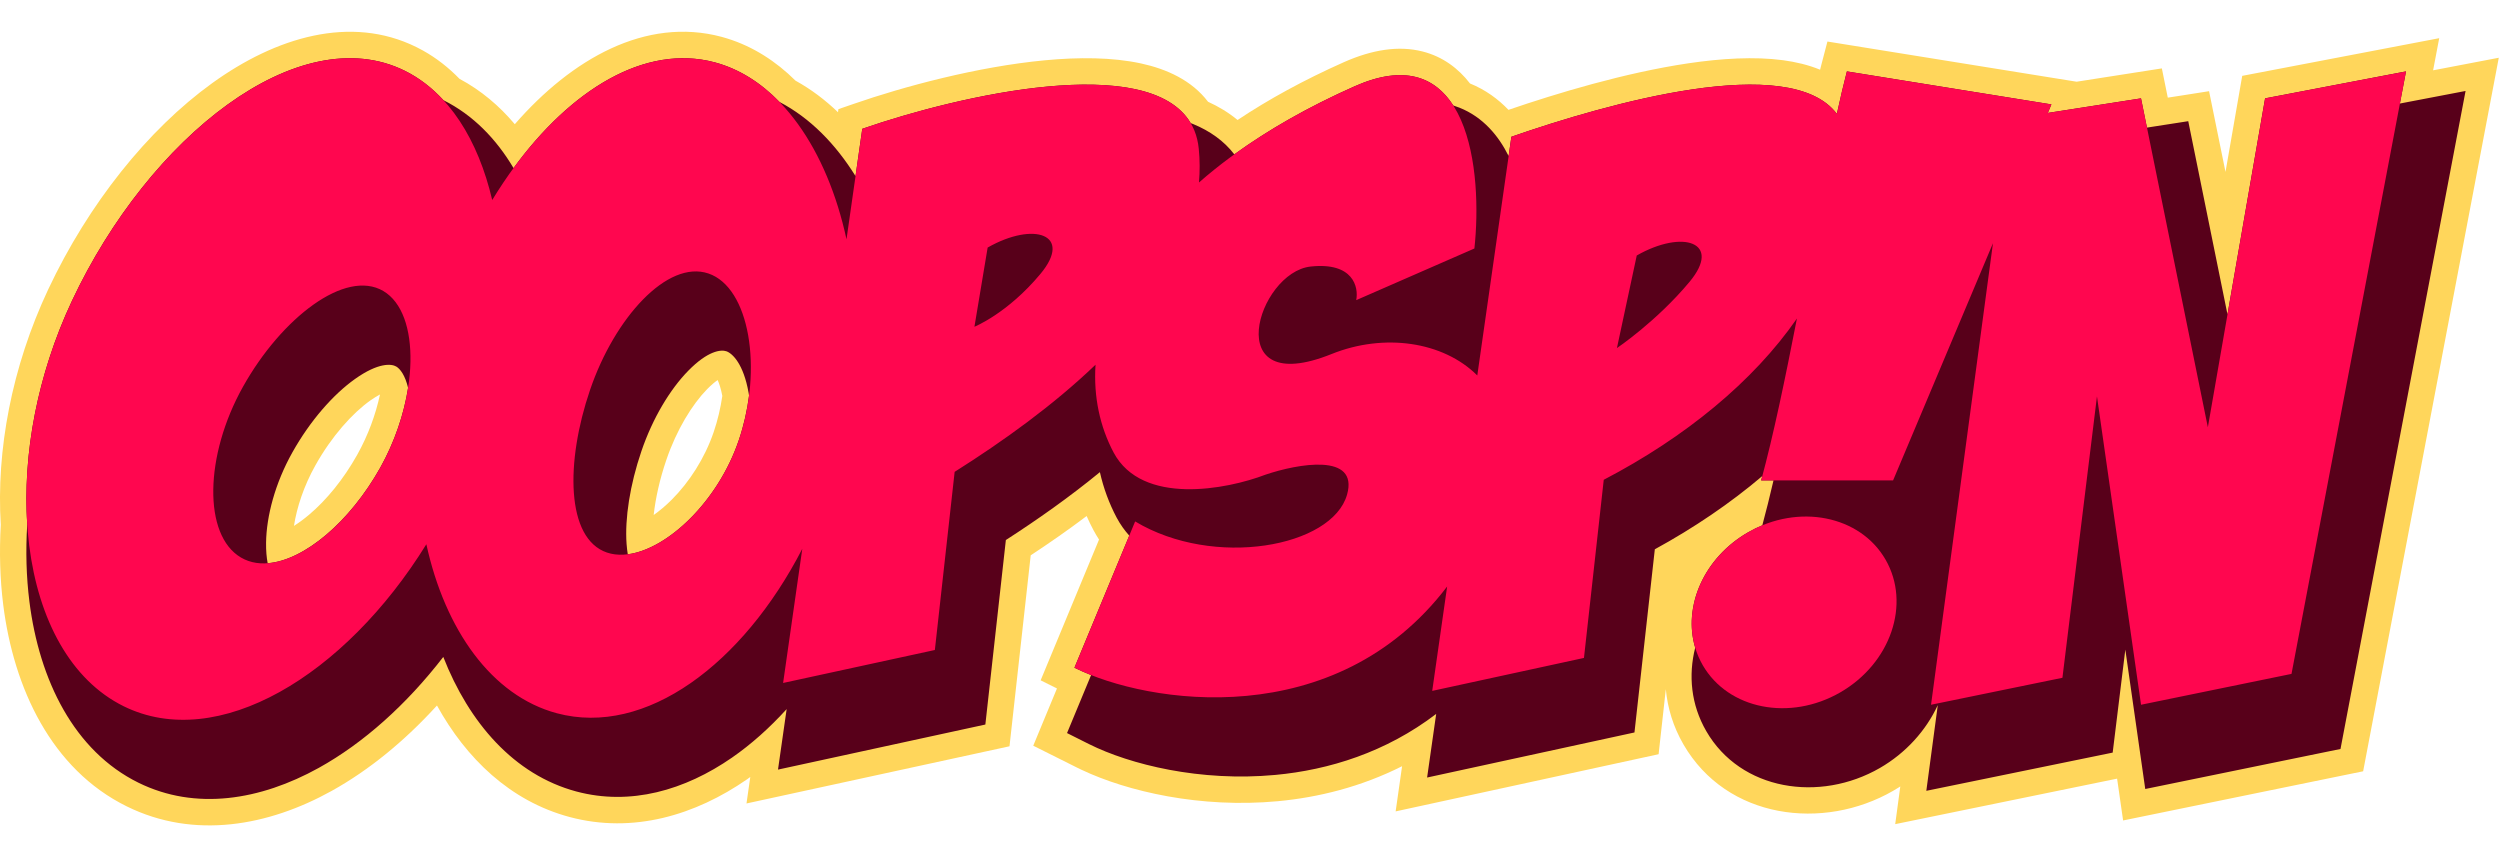 <svg width="70" height="24" viewBox="0 0 70 24" fill="none" xmlns="http://www.w3.org/2000/svg">
<path d="M14.414 3.478C16.006 1.651 18.081 0.463 20.206 1.032L20.36 1.077C21.087 1.302 21.728 1.717 22.274 2.258C22.71 2.499 23.106 2.798 23.464 3.143L23.476 3.056L23.902 2.909C25.305 2.422 27.37 1.866 29.258 1.688C30.199 1.599 31.14 1.601 31.948 1.776C32.665 1.932 33.368 2.247 33.825 2.849C34.118 2.982 34.399 3.15 34.652 3.36C35.516 2.784 36.507 2.24 37.633 1.739C38.426 1.388 39.163 1.273 39.826 1.44C40.402 1.585 40.839 1.921 41.16 2.337C41.596 2.515 41.951 2.776 42.237 3.076C43.585 2.614 45.502 2.035 47.277 1.772C48.198 1.636 49.122 1.579 49.926 1.686C50.279 1.734 50.633 1.816 50.963 1.952C50.975 1.905 50.986 1.858 50.998 1.812L51.168 1.163L58.145 2.288L60.532 1.915L60.698 2.734L61.157 2.663L61.854 2.553L62.314 4.814L62.782 2.124L68.298 1.069L68.127 1.969L69.966 1.617L66.168 21.596L59.447 22.973L59.279 21.802L53.066 23.076L53.205 22.045L53.208 22.02C53.193 22.029 53.179 22.039 53.165 22.048L53.006 22.144C51.057 23.269 48.349 22.944 47.135 20.841C46.849 20.346 46.692 19.823 46.643 19.299L46.441 21.118L39.078 22.719L39.228 21.667L39.258 21.454C38.111 22.032 36.915 22.328 35.777 22.434C33.61 22.636 31.568 22.162 30.285 21.555L30.163 21.496L28.931 20.88L29.595 19.277L29.138 19.049L30.773 15.108C30.718 15.023 30.665 14.934 30.616 14.842C30.547 14.713 30.484 14.582 30.426 14.449C29.91 14.838 29.383 15.205 28.86 15.549L28.266 20.896L20.902 22.497L21.008 21.755C20.979 21.776 20.95 21.798 20.92 21.819C19.476 22.82 17.729 23.353 15.948 22.876C14.284 22.43 13.052 21.235 12.235 19.754C11.335 20.743 10.335 21.564 9.284 22.147C7.52 23.125 5.44 23.512 3.548 22.578C1.439 21.538 0.383 19.268 0.09 16.933C0 16.213 -0.022 15.461 0.022 14.693C-0.107 12.621 0.325 10.284 1.349 8.105C2.474 5.714 4.135 3.632 5.94 2.329C7.724 1.041 9.817 0.409 11.658 1.318L11.841 1.414C12.222 1.626 12.563 1.895 12.866 2.207C13.472 2.531 13.985 2.968 14.414 3.478ZM10.64 11.045C10.566 11.084 10.476 11.138 10.368 11.214C9.866 11.571 9.286 12.216 8.832 13.028C8.506 13.61 8.311 14.207 8.231 14.725C8.366 14.639 8.509 14.535 8.658 14.409C9.138 14.003 9.616 13.424 10.003 12.732C10.307 12.189 10.52 11.604 10.64 11.045ZM20.094 10.642C20.02 10.693 19.921 10.773 19.8 10.896C19.383 11.322 18.945 12.033 18.659 12.873C18.471 13.422 18.354 13.955 18.303 14.42C18.466 14.305 18.637 14.163 18.809 13.991C19.297 13.502 19.731 12.837 19.983 12.098C20.096 11.766 20.176 11.424 20.225 11.086C20.186 10.881 20.138 10.738 20.094 10.642Z" fill="#FFD65B"/>
<path fill-rule="evenodd" clip-rule="evenodd" d="M14.379 4.706C15.978 2.517 18.058 1.222 20.014 1.746C20.693 1.928 21.301 2.314 21.826 2.855C22.686 3.304 23.397 4.034 23.954 4.93L24.143 3.607C26.881 2.657 32.163 1.454 33.339 3.447C33.364 3.456 33.388 3.465 33.412 3.475C33.869 3.663 34.27 3.942 34.561 4.322C35.495 3.645 36.613 3.001 37.933 2.415C39.328 1.796 40.185 2.165 40.691 2.953C40.75 2.972 40.808 2.992 40.865 3.015C41.526 3.279 41.96 3.802 42.241 4.368L42.318 3.829C44.997 2.899 50.112 1.437 51.432 3.188C51.529 2.746 51.622 2.346 51.713 1.999L57.439 2.923L57.338 3.162L59.948 2.754L60.114 3.573L61.271 3.393L62.369 8.801L63.422 2.754L67.368 1.999L67.197 2.899L69.036 2.547L65.534 20.971L60.067 22.092L59.509 18.189L59.155 21.073L53.937 22.143L54.258 19.744C53.928 20.456 53.364 21.084 52.636 21.504C50.952 22.476 48.737 22.139 47.775 20.471C47.347 19.731 47.271 18.908 47.465 18.136C47.119 16.979 47.708 15.619 48.942 14.907C49.074 14.831 49.208 14.764 49.345 14.708C49.45 14.322 49.554 13.9 49.658 13.452H49.311C49.322 13.412 49.332 13.371 49.343 13.331C48.447 14.091 47.432 14.78 46.335 15.38L45.765 20.509L39.959 21.771L40.213 19.99C38.803 21.065 37.211 21.558 35.708 21.698C33.609 21.894 31.643 21.409 30.493 20.835L29.877 20.526L30.551 18.902C30.382 18.835 30.225 18.766 30.084 18.696L31.619 14.997C31.488 14.852 31.369 14.685 31.267 14.495C31.056 14.096 30.898 13.669 30.797 13.22C29.953 13.913 29.052 14.548 28.164 15.121L27.59 20.287L21.784 21.549L22.026 19.855C21.548 20.381 21.036 20.839 20.498 21.212C19.177 22.128 17.651 22.567 16.139 22.162C14.387 21.692 13.132 20.231 12.412 18.394C11.382 19.728 10.18 20.805 8.925 21.501C7.29 22.407 5.477 22.705 3.875 21.915C2.079 21.029 1.1 19.05 0.823 16.841C0.737 16.155 0.716 15.432 0.762 14.69C0.632 12.739 1.036 10.507 2.017 8.419C4.178 3.824 8.364 0.517 11.331 1.98C11.737 2.181 12.099 2.461 12.416 2.805C13.245 3.219 13.893 3.888 14.379 4.706ZM11.095 10.263C10.963 10.185 10.598 10.145 9.941 10.611C9.332 11.043 8.684 11.779 8.187 12.666C7.7 13.535 7.46 14.455 7.45 15.195C7.447 15.42 7.464 15.61 7.495 15.77C8.517 15.692 9.796 14.614 10.648 13.093C11.05 12.374 11.311 11.591 11.426 10.859C11.344 10.509 11.204 10.327 11.095 10.263ZM20.337 9.835C20.186 9.784 19.82 9.82 19.272 10.38C18.763 10.898 18.273 11.71 17.959 12.634C17.637 13.579 17.493 14.518 17.544 15.229C17.552 15.337 17.564 15.433 17.578 15.52C18.694 15.377 20.102 14.038 20.682 12.336C20.824 11.92 20.919 11.493 20.973 11.075C20.968 11.047 20.964 11.02 20.96 10.993C20.819 10.199 20.515 9.896 20.337 9.835Z" fill="#58001A"/>
<path fill-rule="evenodd" clip-rule="evenodd" d="M13.782 5.6C15.437 2.883 17.804 1.154 20.015 1.746C21.843 2.236 23.163 4.207 23.702 6.7L24.144 3.607C27.161 2.56 33.269 1.206 33.565 4.161C33.597 4.482 33.598 4.798 33.571 5.11C34.67 4.145 36.109 3.225 37.934 2.415C41.164 0.981 41.513 4.846 41.283 6.958L37.974 8.404C38.046 8.037 37.891 7.335 36.699 7.463C35.209 7.623 34.124 11.186 37.283 9.913C38.755 9.32 40.411 9.561 41.364 10.513L42.319 3.829C44.998 2.899 50.112 1.437 51.433 3.188C51.529 2.746 51.623 2.346 51.713 1.999L57.44 2.923L57.339 3.162L59.949 2.754L61.82 11.963L63.423 2.754L67.369 1.999L64.162 18.869L59.949 19.733L58.715 11.099L57.748 18.978L54.069 19.733L55.803 6.81L53.006 13.452H49.312C49.656 12.191 49.991 10.575 50.314 8.918C49.093 10.682 47.185 12.245 44.905 13.434L44.351 18.422L40.102 19.345L40.52 16.422C37.397 20.532 32.139 19.721 30.085 18.696L31.784 14.6C33.986 15.925 37.304 15.32 37.718 13.848C38.049 12.671 36.335 12.986 35.436 13.29C34.349 13.707 31.977 14.165 31.181 12.67C30.799 11.95 30.616 11.111 30.675 10.212C29.501 11.338 28.102 12.346 26.73 13.212L26.176 18.2L21.927 19.123L22.464 15.367C20.804 18.587 18.081 20.638 15.592 19.971C13.762 19.48 12.461 17.63 11.938 15.239C9.654 18.931 6.088 21.069 3.463 19.775C0.496 18.311 -0.143 13.015 2.018 8.419C4.179 3.824 8.365 0.517 11.332 1.98C12.562 2.588 13.389 3.92 13.782 5.6ZM10.732 8.148C9.67 7.523 7.882 8.901 6.804 10.828C5.725 12.754 5.684 14.985 6.746 15.61C7.808 16.236 9.569 15.019 10.648 13.093C11.727 11.166 11.793 8.774 10.732 8.148ZM19.837 7.658C18.688 7.267 17.208 8.9 16.521 10.919C15.833 12.937 15.845 15.079 16.994 15.471C18.143 15.862 19.995 14.354 20.683 12.336C21.37 10.318 20.986 8.049 19.837 7.658ZM47.306 7.893C48.23 6.784 47.122 6.415 45.829 7.154L45.274 9.746C45.274 9.746 46.383 9.001 47.306 7.893ZM29.131 7.671C30.055 6.562 28.947 6.193 27.654 6.932L27.284 9.149C27.284 9.149 28.208 8.779 29.131 7.671Z" fill="#FF064F"/>
<path d="M48.943 14.907C50.356 14.091 52.081 14.432 52.795 15.669C53.509 16.906 52.942 18.57 51.529 19.386C50.115 20.202 48.39 19.861 47.676 18.624C46.962 17.387 47.529 15.723 48.943 14.907Z" fill="#FF064F"/>
</svg>
